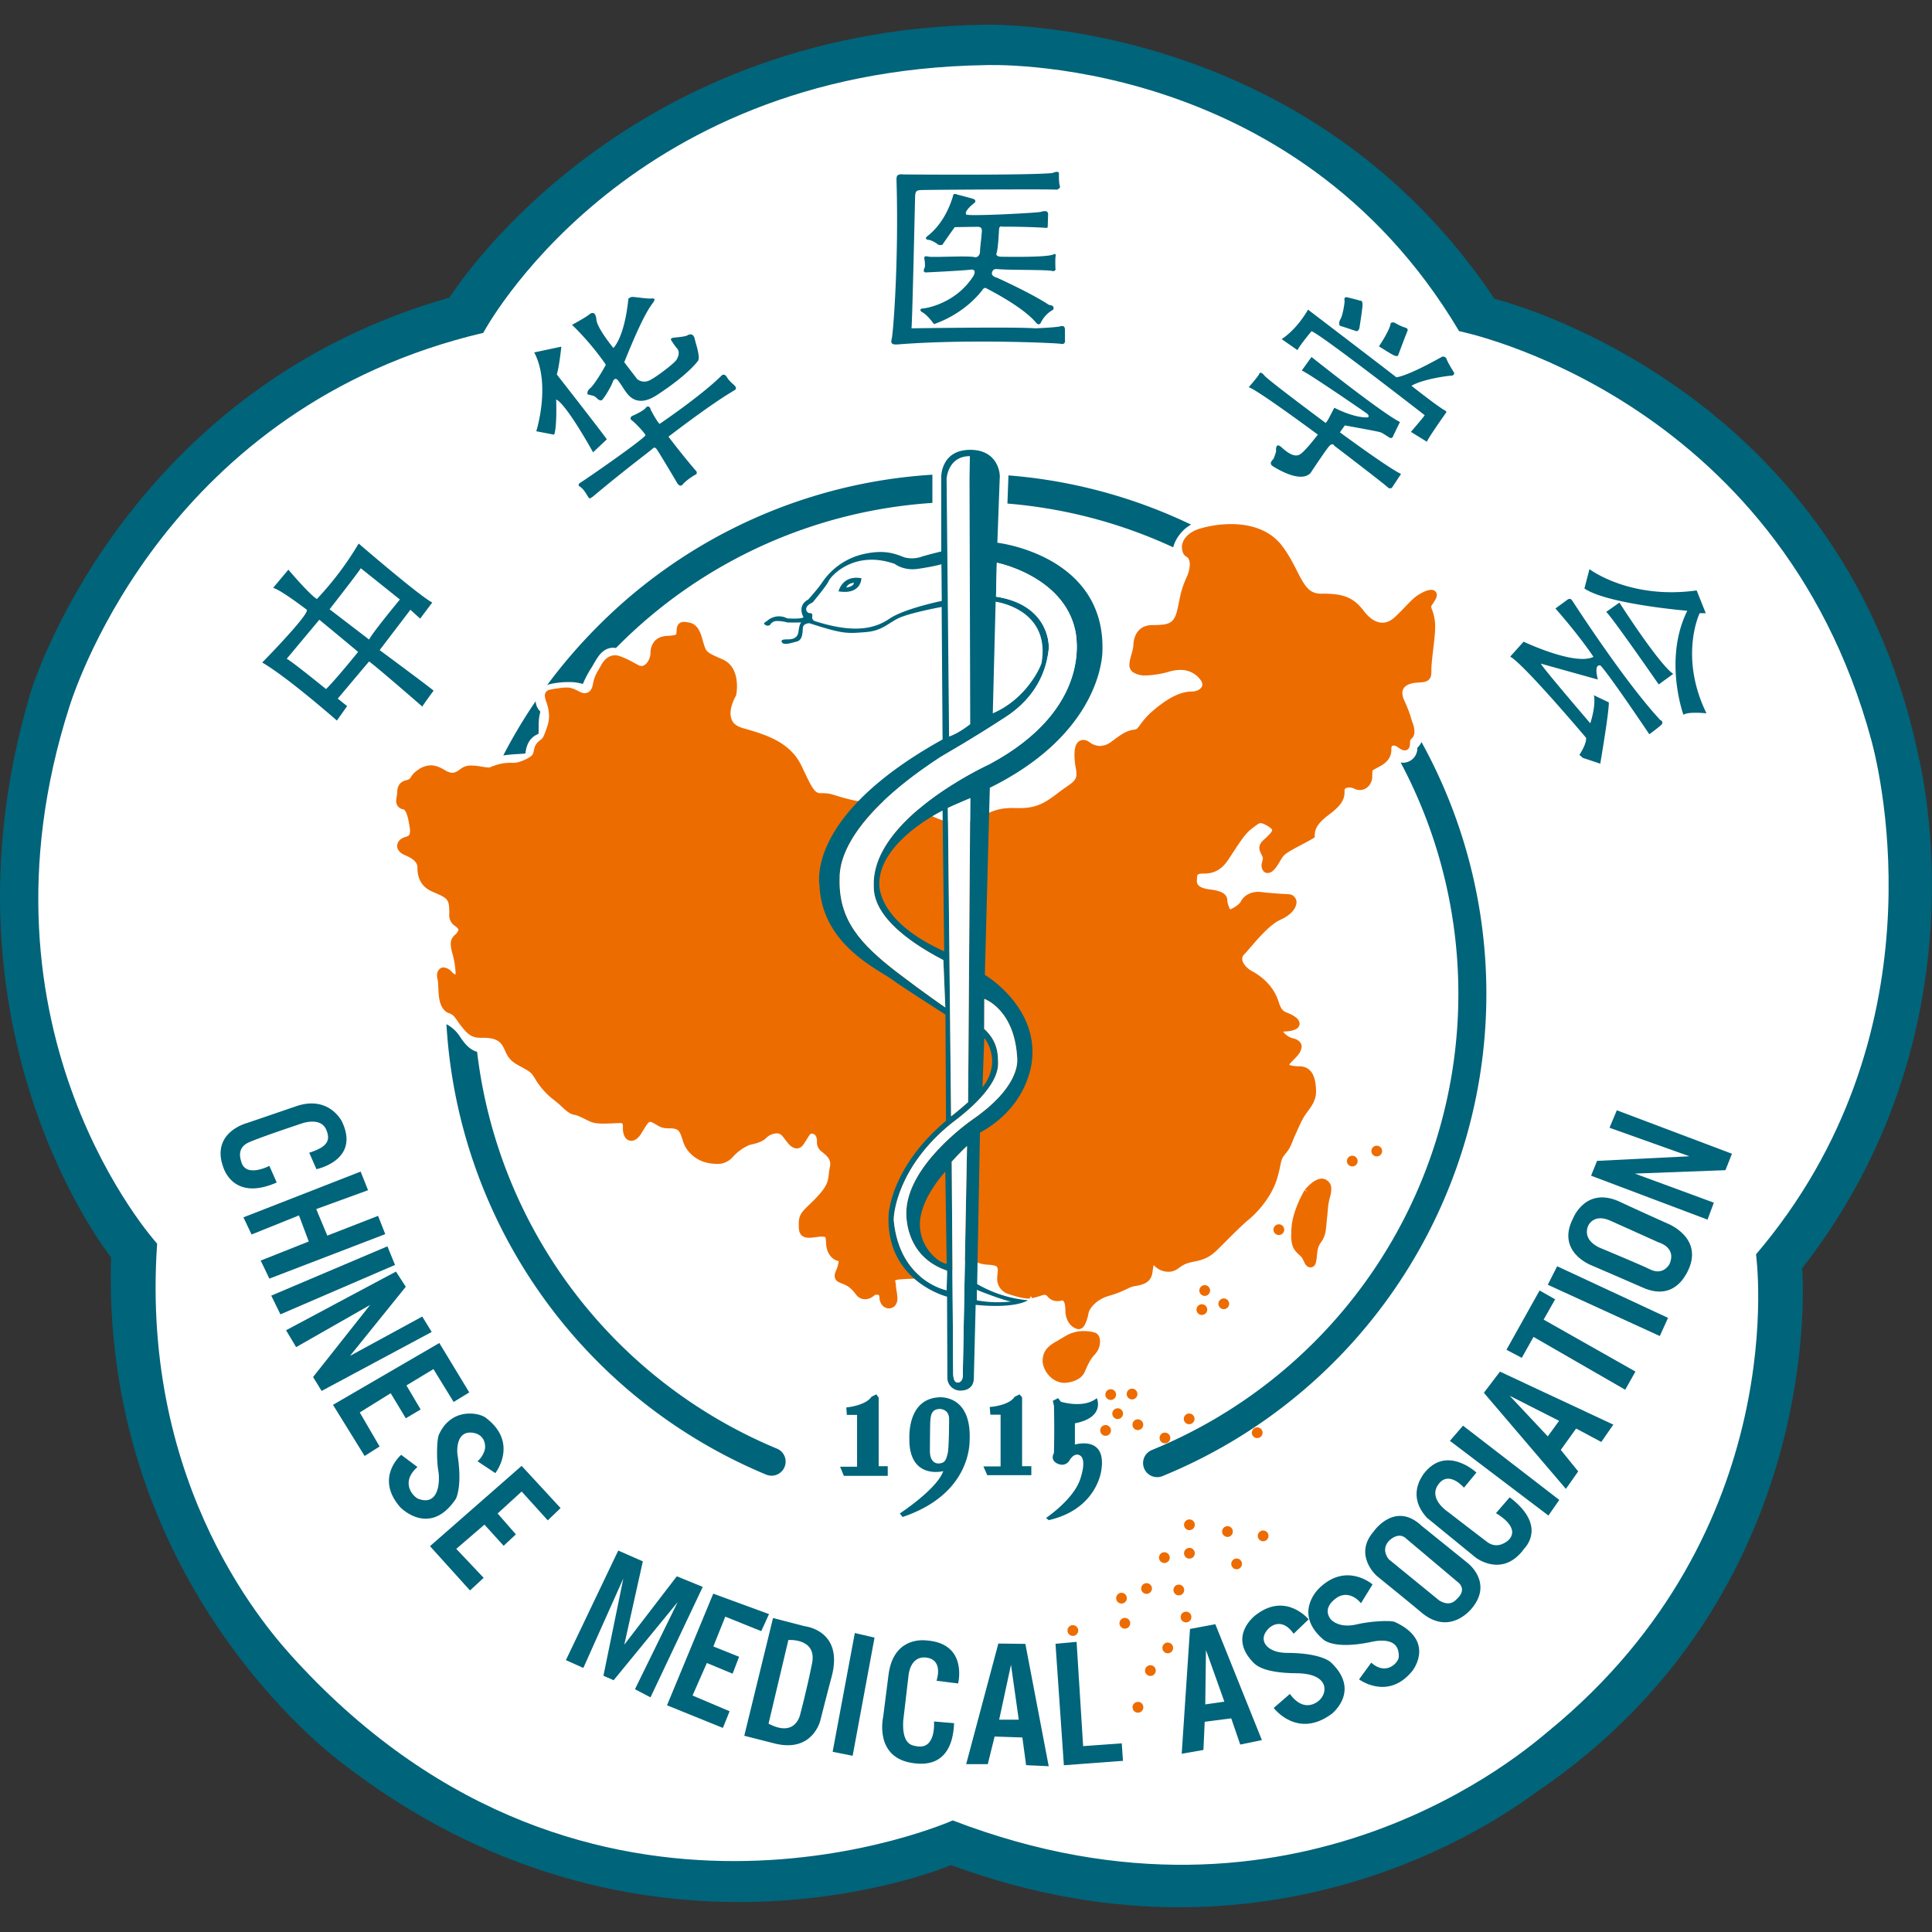 <svg id="图层_3" data-name="图层 3" xmlns="http://www.w3.org/2000/svg" viewBox="0 0 1133.86 1133.86"><rect x="0" y="0" width="1133.86" height="1133.86" fill="#333333" stroke="none"/><defs><style>.cls-1{fill:#fff;}.cls-1,.cls-2,.cls-4{fill-rule:evenodd;}.cls-2,.cls-3{fill:#00647a;}.cls-4,.cls-5{fill:#ed6c00;}</style></defs><path class="cls-1" d="M276.58,187S377.45,15,589.39,27.29c212.15,12.15,273,161.58,273,161.58s190.8,33.4,250.2,248.62c50.44,182.36-73,307.38-73,307.38S1074.41,908.61,890,1040.51c-184.18,132.1-331.86,38.12-331.86,38.12s-214.35,91.08-404.95-104.11C81.94,901.6,80.29,736.57,80.29,736.57S-58.83,566,59.34,347C59.34,347,130.48,215.05,276.58,187Z"/><path class="cls-2" d="M263.79,174.64S361.42,17.37,579,14.47c18.86,0,192.49,2.9,298.11,160.91,0,0,201.35,48.58,248.2,265.48,2.47,10.73,40.66,164.35-67.63,303.47,0,0,16.26,190.26-155.34,307-10,6.82-148.16,115.7-344.21,43.25,0,0-181.42,77.86-359.4-61.4C183.17,1021,59.67,920.35,65.17,737.92c0,0-105.71-131.9-47.86-329.38,6.31-21.92,64.93-182.36,246.48-233.9M578.16,38.22S758.8,30.06,856.32,194.34c0,0,187,37.11,242,240.25,5.6,20.71,41.49,173.32-67.74,301.57,0,0,22.64,161.72-121.84,279.86-12,9.85-147.25,130.14-349.59,52.35,0,0-212.31,94.93-385.6-93.85-15.05-16.39-91.32-100.25-81.33-244.63,0,0-112.84-123.87-51.48-315.2,4.69-14.57,58.66-176,242.88-219.34C283.63,195.35,365,41.59,578.16,38.22Z"/><path class="cls-3" d="M302.66,442.61l1.58-.09c1.23-.07,2.85-.16,4.1-.29.44-3.43,1.47-9,7.59-11.5l.12-.05c0-.31.06-.74.07-1.31,0-5.7,0-7.25.77-10.79.09-.41.16-.74.2-1a9.19,9.19,0,0,1-2.73-6.05,303.84,303.84,0,0,0-19,31.83C297.69,443,300.11,442.79,302.66,442.61Z"/><path class="cls-3" d="M834.27,435.44a10.6,10.6,0,0,1-2.46,3.42V439a8.44,8.44,0,0,1-8.24,8.64,8.85,8.85,0,0,1-1.55-.15A289.15,289.15,0,0,1,676,851a8.26,8.26,0,0,0,3.12,15.91,8.37,8.37,0,0,0,3.12-.61,305.77,305.77,0,0,0,152-430.83Z"/><path class="cls-3" d="M455.92,850.17A289,289,0,0,1,280,617.28c-4.88-1.29-8-5.82-10.13-9a20.89,20.89,0,0,0-7.86-7.19,305.51,305.51,0,0,0,187.55,264.3,8.26,8.26,0,1,0,6.35-15.25Z"/><path class="cls-2" d="M180.07,357.88S165.12,346.34,160.3,345l8.94-10.66S182,349.38,186,351.53A185.73,185.73,0,0,0,210.5,319s35.66,30.76,43.18,34.61l-7.09,9.44-5.73-5.19-18.05,23.68s30.57,22.6,31.64,23.81c0,0-5.39,7.29-6.61,9.32,0,0-28.27-24.63-31.27-26.45L198.22,410l5.5,4.39-6,8.5s-28.58-25.17-43.82-34.07c0,0,27.32-27.79,26.21-30.9m13.32-.34s17.11-21.92,18.32-24.09c0,0,21.19,16.94,22.94,18.35,0,0-15.92,19.24-18.08,23.49Zm-6,6.14s20.37,16.8,22.73,18.89c0,0-13.56,16.8-18.82,21.79,0,0-21-17.07-23.08-17.74C168.26,386.62,185.6,365.9,187.43,363.68Z"/><path class="cls-2" d="M313.52,206.82l15.92-3.37s-1.21,11.6-2.66,16.32c0,0,25.33,32.39,29.37,38.06l-8.09,7.62s-15.58-28.27-21.65-31c0,0,.57,16.53-1.22,20.65l-10.46-2s8.71-27.45-1.21-46.28m22.2-16.19s7.89-4.25,10-6c0,0,3.71-3.51,4.31,3,.41,5,9.95,16.6,9.95,16.6s6.45-5.74,8.81-28.88a3.47,3.47,0,0,1,2.8-1.08c1.79.14,7.83.95,9.64.95,1.59,0,4.09-.61,2.24,2.09s-5.57,6.54-17.11,35.28l7.56,9.85s3.33,3.18,8.16.34c5.1-2.9,13.46-9.65,14.44-11,1-1.07,2.93-4.79.94-7.15A44.14,44.14,0,0,1,394,199.8s-1.22-1.42,1.86-1.69,6.61-.67,7.65-1.34,3.3-1.22,4.12,1.75c.63,3.1,3.57,11,2,13.29-1.45,2-8.16,9.72-24.32,20.18-3.24,2.08-11.4,6.74-17.44-1.29-1.52-1.88-3.44-5.26-4.66-6.74-1.32-2-2.63-2.43-3.74.47-.88,2.7-5.16,9.64-6.31,10.46-1.08.47-2.53-.82-2.53-.82a6.72,6.72,0,0,0-2.29-1.74l-3.48-.88s-.78-1.69,1.48-3.58c2.5-2,8.2-11.74,8.94-13.29,0,0,.55-.2-.13-1.15A160.36,160.36,0,0,0,335.72,190.63ZM371,244.13s6.3-2.7,7.82-4.59c1.83-2.36,3,.21,3,.68,0,.27,3.92,7.55,5.3,8.56,0,0,23.88-16.12,36.13-28.13,0,0,1.68-2.15,3.37.74,1.52,2.57,4.25,4.46,4.35,4.79.34.2,1.69,1.69.4,2.64s-9.78,5.12-39.06,27.45c0,0,8.33,11.07,16.47,20.44,0,0,.5,1.29-.41,1.76-.67.21-5.77,3.44-7.66,5.8-1.68,2.1-3.33-.88-3.33-.88S390.4,271.52,385.68,264c-1.26-1.89-2-1.35-2.91-.47s-17.7,13.49-34.74,27.86c-1.89,1.29-2,1.56-3,0s-2.42-4.32-4.69-5.8c-.74-.47-1.58-1.35.85-2.7,2.19-1.28,33-22.53,37.58-27.26.61-.74-7.19-8.63-7.79-8.76C370.53,246.56,369.14,245.34,371,244.13Z"/><path class="cls-2" d="M922.85,352.68s30.66,47.57,51.64,70a1.48,1.48,0,0,1,.74,2.44c-1.14,1.34-7.28,5.8-7.28,5.8s-22.6-33.74-28.58-40.29c0,0-4.18-1.88-1.61,8.17,0,0-31.58-8.77-33.33-9.31-1.79-.74,28.88,35,28.88,35s3.44-10.12,2.12-16.46l8.74,4.18s.7,2.16-5,36l-10.29-3.45L926.93,443s4.32-6.34,3.91-10c0,0-36.67-43.45-44.53-47.63l7.86-8.78s30.13,14.31,41,8.91c0,0-6.81-10.65-22.3-28.4,0,0,5.37-3.91,6.89-5.06,1.51-.95,2.15-.75,3.07.67m10-18.69s23.55,18,62.91,12.49l5.34,13.36h-3.58s-12.28,25.36,4,58.76c0,0-10.79-1.15-13.52.87,0,0-11.84-32.58,2.26-61.05,0,0-47.06-3.92-60.36-13.09Zm17.58,19.64s22.94,35.89,31.57,41.83l-8.5,6.2s-27.93-40.34-30.86-42.57Z"/><path class="cls-2" d="M693.52,1029.31,698.39,956l14.87-2.77,27.32,68-12.71,2.63-5.27-15.38-15.58,2-.74,16.54-12.76,2.22m14.24-60.86,10.8,30.3-11.21,1.61Zm60.25-18s-13-15.85-30.29-3.1c-2,1.28-16.5,12.88-2.84,27.72,1.59,1.76,5.7,6.82,25.71,7,19.84,0,18.89,11.81,13.16,16.33-1.46,1.21-8.94,6.61-16.74-4.18l-9.48,8.23s14,18.68,34.41,3.17c.54-.61,16.37-13.5-.74-29.82-.77-.88-7-5.67-26.07-5.67-1.22,0-5.64-.13-9-2-4.12-2.15-6.92-6.95-1.59-12.34,1.21-1.28,7.86-6.68,14.67,3.1Zm37.51-20.51S790.1,916.37,774,932.29c-1.39,1.42-14.81,15.32,3,30.23,2.06,1.48,9.1,4.85,26.61,1.34,2-.4,17.91-4.78,17.3,8.57,0,3-7.11,11.41-16.15,3.38l-7.16,9.78s16.67,12.48,30.87-4.45c2-2.23,13-18.49-9.51-29.08-2.87-1.49-15.79-.4-22.5,1.21-7.49,1.89-13-.13-15.55-3-2.3-3-3.07-7.42,2.73-11.94,5.33-4.24,11.06-2.22,15.11,2.57Zm.94-31.44s12.42-17.67,28-2.83l27,21.79s14.88,11.4,2.39,26.45c-1.28,1.62-13.36,15.85-29.35,2.76-2.12-1.95-26.51-21.73-26.51-21.73S793.85,912.53,806.46,898.49Zm8.34,6.21s5.9-6.55,10.83-1.35l29.85,25.16s5.74,3.78,0,9.52c-1.05.94-4.09,5.39-10.8,1.34l-29.58-24.15S810.35,910,814.8,904.7Zm51.68-40.42s-17.71-16.66-30.94.75c-1.61,2.42-9.58,13.22,1.9,25.77L866,914.07s15.82,12.49,28.64-5.32c.71-.88,13.26-13.43-8.63-30l-8.07,9.31s14.75,8,7.56,15.65c-1.86,1.69-7.09,5.47-12.75,1.22s-22.94-17.61-22.94-17.61-11.44-7.35-6-15.66c5-7.82,12.38-1.88,15.38,1.42Zm-7.86-27.52,56.5,43.58-6.37,9.17-57.82-43.84Zm88.21-.61-66.52-31.1-9.45,12.41L919,873.8l7.22-10.26L916,850.93l9-12.55,14.77,7.89ZM915,833.86l-29-14.71L908.37,843Zm-2.32-71.31-9.11-5.2-19.46,34.82,9,4.71L900,784.61l53.81,31,6-10.66-53.87-30.49ZM908.37,754l65.75,30.1,4.82-10.66-65.07-30.3ZM923.22,715s7.62-19.7,28.53-9.17c2.81,1.41,26.66,12.14,26.66,12.14s22.63,8.5,11.57,29.14c-.71.88-7.59,16.87-26.12,8.44-2-.95-30-13-30-13S913.06,734.68,923.22,715Zm8.91,4.25s3.13-7.29,13-2.83,28.2,12.68,28.2,12.68,10.93,2.9,6.44,12.82c0,0-3.6,7-11.53,3-3.54-1.89-29-12.49-29-12.49S928.24,728.34,932.13,719.23Zm73.7-13.42-46.38-17.07,53.19-2,3.82-9.64-67.57-25.51-4.29,10.25,46.89,16.74-54.2,2.7-3.51,8.7,68.34,25.77Z"/><path class="cls-2" d="M530.36,102.38s71.41.61,87.26-.81c0,0,3.78-1.75,3.85.2,0,1.56-.07,6.15.61,7.56.34,1-1.42,2-2,2-.64-.41-71.21,0-79.51.2-2.39.21-3.3.21-3.51,3.71-.1,3.85-1.65,74.42-2.12,77.45,0,0,61.59-.94,72.59,0,0,0,11.91-.47,14.61-1.15,2.77-.87,2.86,1.15,2.86,2.17v5.66s.68,3-2.29,2.43S567.9,199,528.67,202c-3.88.34-6.34.54-5.36-3,.94-3.3,4.18-46.62,2.87-91.88,0-2.9-.72-5.34,4.18-4.73m31.24,11.74s7.38,1.89,9.21,2.49c2,.41,1.81,1.9,1.11,2.44-.54.33-6.21,4.78-4.89,6.81.87,1.21,41.52-.88,44-1.55,1.32-.48,4.16-1,4.09,1.42l-.24,7.42a.72.72,0,0,1-1,.54c-.57,0-9.54-.67-25-.67-1.11,0-2.29-.68-2.52,1.34-.2,2.23-.54,11.4-1.52,14.3-.13.54-.47,1.69,2.39,2,2.91,0,27.4.54,31.2-1.42,1.69-.94,1,1.63,1,1.63a65.9,65.9,0,0,0,0,6.74c.27.34-.14,1.68-1.59,1.48-2.79-.94-23.81-.47-32.21-1.14-.61,0-2.83-.61-3.44,2-.61,2.23,2.87,3,2.87,3s20,9,30.59,16a6.83,6.83,0,0,1,1.92.47c.58.27,1.39,1.82.11,2.56a17.2,17.2,0,0,0-6.72,7.16c-.23.47-1.14,2.35-3,.13s-8.39-9.38-29.65-20.37c0,0-1.38.33-1.65,1.14-.4.47-9.55,13.56-28.54,20.18,0,0-3.84-5.61-7.18-7.16-.51-.26-1.55-1.82.37-2,1.72,0,19.63-2.76,30-19.15.74-1.29,1.68-4.18-1.89-3.65s-25.61,1.62-26.38,1.62c-.74-.2-1.45-.88-.24-3.1a18.76,18.76,0,0,0-.23-4.46c-.27-.94-.51-2.42,2.19-1.75s23-.67,27.29.34c1.55.34,3.07-1.15,3.1-3.17,0-2.23.81-8,.95-10.39.1-1.69.84-4.25-2.3-4.25s-13.49.2-13.49.2-6.88,9.65-7.15,10.26a3,3,0,0,1-2.87-.21c-1.08-1-4.12-2.56-5.12-2.56s-2.87-.67-.88-2.23,10.09-7.83,14.8-22.8C559.47,114.46,559.37,113.24,561.6,114.12Z"/><path class="cls-2" d="M790.44,174.44s7.08,1.68,7.56,2c.67,0,2.19-.34,1.45,4.65-.27,2.77-1.52,10.73-1.52,10.73s-.23,2.7-2,2.5c-2-.67-8.4-2.84-9.18-3s-1.35-1.82,0-4.11,2.43-9.52,2.37-10.46c-.21-1.35-.21-2.56,1.34-2.29m18.82,28.81s6.52-9.58,6.89-13.63a2.37,2.37,0,0,1,2.73,0,31.51,31.51,0,0,0,5.53,2.56s2.37.34,1.55,2.16c-.94,2.09-5.53,14.43-5.53,14.43a2.8,2.8,0,0,1-2.46-.33C816.48,207.9,809.26,203.25,809.26,203.25ZM752.16,199s8.15-4.65,15.51-17.27c0,0,47.77,36.44,51.78,39.67,0,0,5.16.14,26.82-12a2.17,2.17,0,0,1,2.67,1.15c.57,2.09,4.52,8.3,4.52,8.3a1.58,1.58,0,0,1-1.59,1.62c-1.48,0-16.33,1.82-23.51,5.93,0,0,16.12,12.76,19.83,14.58,0,0,1.22.67.24,1.55-.81,1.15-10.49,14.85-11,16.73l-9.39-5.8s7-8.1,8.1-9.78c0,0-60.21-46.89-66.42-49.32,0,0-7,8.36-8.23,11.13Zm17.57,10.53s41.63,33.19,51.88,38.12l-3.84,7.89s-.47,2.3-2.33,1.28c-2.09-1.28-4.39-3-5.7-3.23-1.36-.48-20.48-3.92-20.48-3.92l-2.9,4.05S815.2,275,822.25,278.13l-5.43,8.24s-1.38.53-2.12-.14c-.57-.94-31.61-24.63-31.61-24.63s-.94-2.36-3.38.68-10,14.43-10,14.43-3.58,8.58-22.57-3c-3-1.95,0-3.78.41-4.72s1.38-4,1.38-4-.74-6.08,3.21-2.43c3.91,3.5,8.15,6.41,11.46,3.64,3.24-2.49,9.82-11.13,9.82-11.13s-35.72-26.51-40.58-27.8c0,0,5.57-6.41,6-7.49s1.15-1.82,3.14.54c1.82,2.5,36.06,27.93,36.06,27.93a20.48,20.48,0,0,0,1.41-2l3.65-6.95s11.26,6,19.56,5.66c0,0,1.59-.47-.47-2.29-2.4-1.75-34.65-23.88-38.22-25.23C764,217.48,768.78,210.74,769.73,209.52Z"/><path class="cls-2" d="M181.48,676.52l4.23,9.65s26.14-5.26,14.8-28.27c-.88-1.61-8.43-14.5-26-8.9l-29.61,10.12s-21.15,5.39-13.93,25.71c.47,1.34,6.24,20.23,31.43,9.17l-4.31-9.78s-13.73,7.28-16.46-2.3c-.37-1.48-3.14-8.43,4.86-11.67,7.58-3.3,30.89-11,30.89-11s10.56-3.77,13.94,3.44c3,6.68.74,10.46-9.86,13.83m-38.59,37.92,68.79-26.85L216,698.52l-30.42,11.07,6.51,15.58,29.79-11.6,4.21,10.72-68,26.11L153,739.81l28.2-11.2-5.73-15.31-27.83,11.2Zm16.33,45.95,68.18-28.94,4.45,10.92-67.26,29Zm8.68,20.31,64.52-34.42,5.74,8.91-32.72,40.55,42.4-23.08,5.54,9.05-64.61,34.61-5-8.17,33.47-42.3L173.8,790.61Zm27.55,43.78,62.41-36.29,17.57,29-9.17,5.6L254.38,803.5l-15.85,9.58,8.33,14.1-8.7,5.19-8.87-14.71-18.15,11.27,11.64,20L214,854.5Zm95.27,40.07s14-17.81-5.67-32.52c-4.08-3.1-20.28-6.07-27.49,10.06-1.22,3-1.42,15-.24,21.45,1,6.55,0,20.11-11.3,16.26-2.57-.47-11.91-9.24-1-18.82l-9.55-7.16s-15.55,13.17-.88,30.37c1.55,1.88,18.19,17.41,32.86-4.39.74-1.28,3.78-8.7,1.11-25.84-.47-2.49-.94-15.45,10.06-12.88,5.39,1.35,6.61,6.2,5.93,9.71a14.37,14.37,0,0,1-4.25,6.81Zm15.44-4.25L329,885.06l-7.52,7.22-15.32-16.93-14.1,12.89,10.7,12.27-7.19,6.68-11.26-12.41L267.78,909l16.06,17-8,7.42-23.48-26Z"/><path class="cls-2" d="M332.11,974.32,362.84,910l14.43,6.34-10.89,48.91,30.83-40.14,15.22,6.21-30.67,64.83-9.11-4.78,25.07-51.15-37.58,45.88-6-2.63,11.7-57.14-23.48,52.55-10.25-4.59m86.49-39,32.72,12-4.55,10-21.12-8.5-7,17.48,15.11,6.06-3.81,9.92-15.11-6.27-8.4,19.09,21.75,9.24-3.94,9.78-32.79-13.28Zm35.08,14.3,18.46,4.79s23.1,2.23,16,29.42c-1.21,4.18-6.71,25.9-6.71,25.9s-4.25,18.69-26.08,13.7c-5.9-1.49-18.55-4.72-18.55-4.72Zm9,12.89s17.17-1.29,13.83,14.1c-3.11,15.51-6.75,29-6.75,29s-2.29,14.64-18.72,6Zm39-4.09,11.57,2.69-12.85,69.36-11.74-2.36ZM562.3,988s5.91-23.27-18.18-25.23c-3.71-.47-19.84-1.21-22.64,20l-3.17,24.89s-5.66,24.43,18.35,27.19c2.67.13,22.17,4,23.28-23.54l-11.8-1s1.48,16.74-10.26,14.51c-2.8-.41-8.6-1.15-7.79-15l3.13-26.71s.91-11.81,10.8-10.25,5.6,13.55,5.6,13.55Zm4.73,47.34,18.88-70.77,15.86.2,13.7,71.79-13.26-.61-2.2-16.26-16.29-.54-4,16.19ZM593.34,977l4.55,32.25h-11.5Zm26.11-12.28,12.38-1.14,3.84,61.19,22.67-1.62.71,10.26L624.37,1036Z"/><path class="cls-3" d="M580.86,825.74s11.23-.67,14.64-6l2.86-1.41,1.49,1.75v40.42h5.43v5.26H579.41l-2.26-5.13h10.08V830.26h-6l-.37-4.52"/><path class="cls-2" d="M496.72,826s11.17-.94,14.78-6.28l2.77-1.41,1.41,1.89v40.28H521v5.66H495.24l-2.19-5.33H503l0-30.43h-6l-.31-4.38M621,820.55l1.58,2.08s13.33,4.26,21.12-2.08c0,0,5.2,11.26-12.85,14.77V847.8s18.69-5.66,15.51,15c-.63,4.52-5.23,23.47-30.86,29.35l-1.59-1.29s15-10.05,19.6-21.52c.85-2.15,5.2-14.71-1.07-15.65-2.23-.13-3.65,1.69-4.69,3.24a5,5,0,0,1-5.61,2.56c-3.4-.81-5.49-3.23-3.6-6.74,0,0,.4-13.83,0-27.8l-.65-2.84Zm-69.32,6.34s5.33,0,5.33,5.93c0,0,0,16-.75,19.77-.94,3.85-1.41,6.07-5.19,6.27-1.18.14-5.16-.2-5.33-7,0-.68.07-14,.2-17.27C546.24,831.54,546.11,826.89,551.68,826.89Zm-.61-6.82s19.13-2,18,25.1c-.07,2.63.2,31.84-39.37,45.13l-1.62-2.08s21.66-14.1,25.51-24.83c0,0-20.28,5.32-19.91-19.37C533.66,841.39,533.29,821,551.07,820.07Z"/><path class="cls-4" d="M769.8,490.36c0-4.87,2.45-8.76,9.24-13.86s8.49-8,8.25-12.17,4.85-5.1,8.73-3.15,7.53-1.47,7.53-5.36-.49-4.86,4.13-7.06,7.27-4.86,7-9,3.4-5.36,6.79-2.92,4.13,1.94,4.13-.49.48-3.4,1.7-4.37,1.22-3.65,0-6.82-1-4.55-4.94-13.31,2.19-12.71,8.77-13.15,7-.43,7-5.7,2.19-19.28,2.19-24.1a25.13,25.13,0,0,0-1.75-10.52c-1.32-3.5,0-3.5,2.19-7.44s-2.19-3.07-6.57-.44-7,6.57-14,13.14-14.9,4.39-21-3.5-10.52-9.64-23.67-9.64S761.92,336,751,321.58s-32.43-13.14-45.14-9.64-10.52,12.27-8.32,13.15,4.81,5.7.87,14.46-3.51,11.4-5.7,20.16-8.32,9.2-15.77,9.2-9.21,4.38-9.65,10.08-4.37,11.84-.87,14,10.08,1.76,19.72-.87,16.21.44,20.16,5.7-.44,10.07-7,10.07-14.46,4.82-21.91,11.4-7,10.51-11.4,10.95-7.45,3.07-12.27,6.58-9.64,4.38-15.34.44-6.57,4.38-4.82,13.58-3.5,10.08-11.39,16.22-14,9.64-25.42,9.2-14,2.19-23.23,6.14-16.21,3.94-30.23-3.07-21-7.45-29.37-7-11.39,0-19.28-2.2-7-2.63-12.71-2.63-7.45-5.25-13.14-17.09-16.66-16.65-32.87-21-5.7-21.91-5.7-21.91,3-14.67-7.05-18.76-10.66-5.35-12.54-12.27-3.46-8.48-6.6-9.12-4.7-.62-4.7,2.52-.63,5.35-6.9,5.35-8.48,3.77-8.48,8.17-4.08,11.95-10,8.81-6.27-3.46-10.35-5-6.9.62-9.1,4.71-3.46,5-4.4,10.39-5.33,8.18-10.35,5.66-5.33-2.84-11.92-1.89-6.59.63-5,5.66,2.51,9.12.31,15.73-2.83,7.23-5.34,9.11-1.88,4.09-3.14,6.92-8.47,6.29-13.49,6.29-6.59.32-10.35,1.58-2.19,1.57-8.16.63-8.47-.95-11,.94-5.65,4.41-11.3.95-9.1-3.46-13.8-.32-2.83,5-7.22,6.29-3.76,2.84-4.08,6-1.89,6.29,1.88,7.23,4.4,6.61,5.34,11.64,0,7.55-3.77,8.49-5.33,4.72,0,6.92,8.48,5,8.48,9.12.93,9.12,6.9,11.95,11,3.78,11.6,10.39-.93,7.54,2.83,10.37,3.14,4.41,1.25,6.92-4.39,1.89-2.19,10.38,2.52,14.15.94,14.47-2.2.62-5-2.2-5.66-2.21-4.71,2.51,0,17,5,18.56,5.33,4.71,9.41,9.43,5,5,10.35,5,10.36.94,13.18,5.66,2.2,7.23,8.47,10.69,7.85,4.09,10.36,8.18a40.75,40.75,0,0,0,10.67,12.26c5.64,4.41,8.47,8.17,11.29,8.49s7.54,3.16,9.1,3.78,2.51,1.58,11,1.26,10-1.26,10,4.71,3.44,7.24,6.58,2.83,4.71-10.38,9.73-7.86,3.77,3.15,9.73,3.15,7.53,3.14,9.1,8.81S409.64,679,415,680.28s10.35,1.26,13.49-2.52a30,30,0,0,1,10.36-7.55c1.88-.63,7.53-1.57,9.41-3.78s8.78-5.66,12.55-.94,6.28,8.82,9.1,5,3.46-7.23,6.59-7.23,5,2.82,5,6.28.63,3.46,2.82,5.35,6,4.71,4.71,10.38.31,9.44-7.21,17.62-11,9.43-11,14.46-.31,7.54,5.65,6.92,10.35-2.21,10.35,4.4,3.46,9.12,6,9.44,1.24,4.71-.32,8.49,0,3.78,3.77,5.34,5.64,3.78,7.84,6.61,5.34,2.2,7.53.31,6.59-1.57,6.59,2.52,3.78,5.66,5.65,3.46,0-6.92,0-10.06-2.82-5.34,4.39-6,7.53,0,10.67-1.25a23.82,23.82,0,0,1,10-1.9c4.4,0,9.42-1.25,12.87-4.72s7.53-5.65,10.35-3.45,4.4,2.52,9.41,2.83,6.6,2.52,6,6.92-.32,8.48,5.33,10.38,8.79,2.51,11.77,2.47c-.16,0,2.9-.57,5.73-1.6s4.36-.77,6.15,1.29,4.1,2.06,6.15,1.54,4.61.77,4.61,7.45,3.85,9,5.64,9.25,3.33-4.63,3.84-7.71,4.62-9.25,13.59-11.82,10.75-4.88,14.86-5.65,8.2-1.28,9-5.9,1-9.77,4.36-5.91,8.45,4.1,11.27,2.05,4.36-3.33,9-4.37,8.46-1.28,13.58-6.16,13.34-13.61,19.23-18.5,13.06-13.61,15.88-22.85,1.55-10.8,5.13-15.17,3.08-5.13,5.64-10.78,4.09-9.5,6.92-13.36,5.38-6.94,5.13-12.07-1-12.07-7.7-12.07-10.5-1.54-6.41-5.65,9.24-9,2.32-10.79-10.25-8-5.9-8,11-1,6.66-4.62-8.21-1.54-10.76-10-9-13.87-14.61-17-9.23-9-5.13-13.1,13.33-17,22-20.81,10.25-10.78,5.13-11-11.78-.77-15.89-1.29-8.21,1-10,4.37-7.94,6.68-9.22,5.65-2.56-5.14-2.56-7.19-2-3.6-8.72-4.37-9.22-3.59-9.22-6.93.26-6.42,5.13-6.42,9-.27,13.83-7.45,9-14.39,13.84-18,5.9-5.4,10.77-2.83,6.91,4.62,2.56,9-6.15,4.89-4.62,8.22,2.06,3.08,1,6.93,1.53,5.92,4.87,1,3.07-6.69,9-10,9.74-5.13,13.09-7.18Z"/><path class="cls-5" d="M632.64,780c-2.88-.38-7.4-3.71-7.39-11.23h0c-.16-5.54-1.53-5.54-1.78-5.54h0a1,1,0,0,0-.34.06h0a11.38,11.38,0,0,1-2.58.32h0a7.18,7.18,0,0,1-5.55-2.51h0c-1-1.08-1.29-1.15-1.94-1.19h0a6.71,6.71,0,0,0-2,.47h0a48.92,48.92,0,0,1-5.37,1.49h0l0-.07L605,760.7l-.63,1.17v.25c-3.24,0-6.59-.71-12.13-2.56h0a9.27,9.27,0,0,1-7-9.45h0a21.28,21.28,0,0,1,.26-3.07h0a13.57,13.57,0,0,0,.11-1.47h0c-.27-2.37-.27-2.64-4.19-3.22h0c-4.93-.23-7.49-.8-10.54-3.26h0a2.11,2.11,0,0,0-1.35-.45h0c-1.4-.08-4,1.4-6.32,3.76h0c-4,4-9.54,5.29-14.29,5.31h0a21.55,21.55,0,0,0-9.29,1.75h0c-3.64,1.43-4.34.77-11.25,1.4h0a9.9,9.9,0,0,0-3.08.57h0a18.26,18.26,0,0,1,.54,3.38h0c0,1.59.8,4.44.83,7.17h0a6.34,6.34,0,0,1-1.33,4.23h0a4.88,4.88,0,0,1-3.63,1.68h0c-3,0-5.56-2.78-5.57-6.48h0c-.13-1.52-.44-1.43-1.49-1.61h0a2.72,2.72,0,0,0-1.78.66h0a8.31,8.31,0,0,1-5.19,2.06h0a6.56,6.56,0,0,1-5.24-2.7h0c-2.19-2.81-3.68-4.55-7-6h0c-1.32-.57-2.4-.92-3.45-1.49h0a4,4,0,0,1-2.15-3.45h0a7.94,7.94,0,0,1,.75-3h0a18.93,18.93,0,0,0,1.6-5.61h0c0-.06,0-.11,0-.16h0c-3.52-.59-7.47-4.31-7.38-11.4h0c-.44-3.51-.18-2.58-2.3-3h0c-1.37,0-3.44.36-5.86.62h0a17.29,17.29,0,0,1-1.8.09h0c-2.16.06-4.29-.72-5.23-2.51h0c-.87-1.67-.79-3.31-.83-5.17h0v-1.33h0c.2-6.48,4.38-7.94,11.53-15.85h0c7.13-7.9,5.31-10.26,6.73-16.65h0a8.13,8.13,0,0,0,.2-1.78h0c0-3.14-2.22-4.94-4.24-6.66h0c-1.92-1.34-3.84-3.22-3.54-6.87h0c-.09-2.85-1.3-4.26-3-4.26h0c-1.08-.44-1.92,1.94-5,6.43h0a5,5,0,0,1-3.9,2.26h0c-4.07-.46-5.54-4-8.4-7.26h0a4,4,0,0,0-3.41-1.61h0a9.37,9.37,0,0,0-6,2.6h0c-2.94,3.15-8.72,3.72-10.32,4.38h0a28.5,28.5,0,0,0-9.45,6.94h0a11.74,11.74,0,0,1-9.38,4h0a27.28,27.28,0,0,1-6.12-.8h0c-6-1.47-11.85-6.22-13.72-12.75h0c-1.86-5.71-2.17-7.11-7.15-7.33h0c-6.08.13-6.31-1.15-10.67-3.37h0a2.81,2.81,0,0,0-1.29-.38h0c-1.12-.53-3.14,3.35-5.85,7.63h0c-1.48,2-3.14,3.39-5.34,3.45h0c-3.57-.19-4.91-3.66-4.91-7.46h0a6,6,0,0,0-.33-2.77h0s-.07,0-.33-.1h0a6.59,6.59,0,0,0-1.4-.09h0c-1.3,0-3.28.16-5.92.26h0c-1.18,0-2.22.06-3.17.06h0c-5.66.07-7.55-1-8.61-1.46h0c-1.86-.79-6.56-3.48-8.58-3.65h0c-4.39-.8-6.72-4.7-12.31-8.91h0a42.72,42.72,0,0,1-11.15-12.79h0c-2.34-3.72-3.15-3.85-9.61-7.46h0c-6.84-3.68-6.78-7.4-9.22-11.43h0c-2.26-3.79-6.24-4.64-11.45-4.67h0c-5.29.23-8.06-.93-11.88-5.74h0c-4.45-5.28-4.45-7.62-8.49-8.81h0c-7.49-3.39-5.1-16-6.4-20.07h0a10.67,10.67,0,0,1-.24-2.12h0c0-2.16,1.45-4.55,3.81-4.55h0a6.86,6.86,0,0,1,4.55,2.29h0c1.89,1.9,2.26,1.82,2.27,1.8h0a.75.75,0,0,0,.2,0h0a6.89,6.89,0,0,0,.07-1.14h0a49.41,49.41,0,0,0-1.84-11h0a23.92,23.92,0,0,1-1-5.74h0c0-4.15,2.91-5.39,3.47-6.35h0a4.63,4.63,0,0,0,1.09-2h0s-.07-.73-1.93-2.13h0a7.41,7.41,0,0,1-3.48-7.06h0c0-.33,0-.59,0-.86h0c0-1.05,0-2.27-.16-3.88h0c-.47-5.19-4-5.67-10.47-8.74h0c-6.88-3.2-8.13-9.48-8.05-13.78h0c0-2.85-2.09-5.09-7.22-7.26h0c-2.79-1.12-4.68-3-4.7-5.45h0c.1-2.88,2.41-4.65,5-5.29h0c2.22-.79,2.36-1,2.56-3.38h0a14.8,14.8,0,0,0-.29-2.77h0c-.8-5.31-2.08-10.09-3.85-10.06h0a4.87,4.87,0,0,1-4-4.91h0a44.82,44.82,0,0,1,.62-4.49h0c-.1-2.35.32-6.68,5.53-7.71h0c1.89-.65,1.68-.71,2.36-1.6h0a13.17,13.17,0,0,1,4.29-4.42h0a13.23,13.23,0,0,1,7.52-2.67h0c2.76,0,5.42,1.08,8.47,2.93h0a8.2,8.2,0,0,0,4.16,1.42h0c1.8,0,3.22-1,4.85-2.24h0a9.68,9.68,0,0,1,6.33-2h0a40.36,40.36,0,0,1,6.19.65h0a34.25,34.25,0,0,0,4,.52h0c.52.05.61-.18,3.19-1.07h0a27.54,27.54,0,0,1,11-1.68h0c4.13.25,11.44-3.71,11.63-5.08h0c1.05-2,.37-5,3.77-7.73h0c2.33-1.87,2.29-1.42,4.63-8.12h0a20.75,20.75,0,0,0,1.2-6.64h0a26.28,26.28,0,0,0-1.5-7.86h0a14.19,14.19,0,0,1-1-4.06h0a3.51,3.51,0,0,1,2.69-3.37h0a41,41,0,0,1,4.91-.84h0a37.53,37.53,0,0,1,5.19-.51h0c2.92,0,4.72,1,7.93,2.6h0a6.09,6.09,0,0,0,2.73.71h0c2.24,0,4.07-1.59,4.73-4.92h0c1-5.65,2.57-7.21,4.6-11h0c1.8-3.41,4.44-6.27,8.36-6.3h0a8.84,8.84,0,0,1,3.25.65h0c4.16,1.59,4.7,2,10.55,5.12h0a4,4,0,0,0,1.86.51h0c1.24,0,2.52-.87,3.6-2.48h0a10,10,0,0,0,1.63-5h0a10.37,10.37,0,0,1,2.41-7.09h0c1.77-2,4.57-3.13,8.09-3.11h0c5.86-.57,4.35-.5,4.88-3.32h0a5.32,5.32,0,0,1,1.05-3.55h0a4.13,4.13,0,0,1,3.23-1.33h0a17.16,17.16,0,0,1,2.84.37h0c4,.66,6.46,3.66,8.15,10.57h0c2.14,6.84,1.29,6.52,11.36,10.94h0c7.52,3.13,8.74,10.93,8.73,15.8h0a27.73,27.73,0,0,1-.46,5.22h0l-.08.35-.17.3s-3.11,5.31-3.07,10.19h0c.15,3.75,1.26,6.86,7.57,8.71h0c16.26,4.4,28.05,9.45,34.15,22.12h0c5.8,12.24,7.52,16.25,11.33,15.95h0c5.88,0,5.7.59,13.25,2.7h0c6.09,1.68,9,2.25,13.8,2.27h0c1.4,0,3-.06,4.82-.15h0c1.39-.09,2.76-.13,4.13-.13h0c7.08,0,14.38,1.4,26.26,7.36h0c7.86,3.93,13.28,5.51,18,5.5h0a26.11,26.11,0,0,0,10.55-2.48h0c8.22-3.54,11.77-6.38,21.66-6.36h0c.78,0,1.6,0,2.43.05h0c.61,0,1.22,0,1.8,0h0c9.75,0,14.91-3.08,22.33-8.8h0c7.36-5.67,11.09-6.64,10.93-11.43h0a14.61,14.61,0,0,0-.29-2.8h0a42.75,42.75,0,0,1-.87-8.07h0c.06-4,.6-8.47,5.11-8.94h0a6.63,6.63,0,0,1,3.72,1.37h0a10.74,10.74,0,0,0,6.18,2.22h0a11.65,11.65,0,0,0,6.81-2.64h0c4.74-3.39,8.08-6.39,13.27-6.94h0c1.46-.22,1.67-.5,3.11-2.36h0a44.51,44.51,0,0,1,7.14-8.11h0c7.63-6.68,15.7-11.82,23.24-11.9h0c4.23,0,6.48-2.22,6.48-4.08h0a4.55,4.55,0,0,0-1.08-2.75h0a14.19,14.19,0,0,0-11.88-5.86h0a23.11,23.11,0,0,0-6.12.9h0a56.52,56.52,0,0,1-14,2.35h0a13.57,13.57,0,0,1-7.33-1.72h0a5.17,5.17,0,0,1-2.4-4.67h0c.09-3.72,2.11-7.74,2.32-11.22h0c.13-5.87,3.15-12.21,11.67-11.94h0c7.65-.22,11.76-.15,13.8-7.68h0c2.14-8.48,1.77-11.49,5.81-20.48h0a18.66,18.66,0,0,0,1.84-7.39h0c0-3.08-1.35-4.35-1.62-4.38h0c-2.15-1.07-2.85-3.15-3-5.63h0c-.06-4.1,3.12-9.12,11.49-11.34h0a65.5,65.5,0,0,1,17.35-2.39h0c10.73,0,22.5,3,29.94,12.76h0c5.66,7.47,8.58,14.89,11.59,20.09h0c3.14,5.27,5.65,7.95,11.35,8h0c13.15-.17,19,2.13,25.26,10.42h0c3.42,4.41,7.21,6.62,10.69,6.6h0c2.36,0,4.8-.94,7.35-3.33h0c6.9-6.43,9.48-10.42,14.36-13.4h0c2.48-1.46,4.78-2.49,6.92-2.55h0a3.53,3.53,0,0,1,2.12.63h0a2.94,2.94,0,0,1,1.18,2.39h0a5.74,5.74,0,0,1-.83,2.7h0c-1.87,3.11-2.64,3.92-2.47,4.19h0a5.13,5.13,0,0,0,.41,1.54h0a27.36,27.36,0,0,1,1.89,11.24h0c0,5.16-2.22,19.16-2.2,24.1h0c0,2.54.11,4.59-1.83,6.27h0c-1.94,1.31-3.79,1.17-7.07,1.44h0c-4.78.42-8.19,2.38-8.13,6.06h0a10.6,10.6,0,0,0,1.08,4.24h0c4,8.84,3.88,10.62,5,13.44h0a14.31,14.31,0,0,1,1,4.93h0a5.17,5.17,0,0,1-1.68,4.17h0c-.76.76-.8.51-.92,2.8h0c0,1.17-.23,3.89-3,4.1h0c-1.66-.09-2.65-.84-4.33-2h0a4,4,0,0,0-2.27-.87h0c-.9.15-1.19.13-1.35,1.77h0s0,0,0,.47h0v.43h0c0,4.94-3.57,8.18-8.19,10.31h0c-3.68,2.12-2.67,1.18-3,3.43h0c0,.47,0,1.08,0,1.8h0c0,4.07-3,7.86-7.28,7.93h0a7,7,0,0,1-3.17-.77h0a7.13,7.13,0,0,0-3.09-.76h0c-2.07.14-2.71.65-2.73,1.83h0s0,.13,0,.33h0c0,.1,0,.32,0,.67h0c0,4.64-2.62,8.27-9.06,13.06h0c-6.64,5.06-8.38,8.18-8.43,12.25h0l0,1.13-.94.58c-3.51,2.14-7.33,3.92-13.17,7.23h0c-5.5,3.2-4.63,4.05-8.3,9.42h0c-1.61,2.19-3.06,3.61-5.23,3.71h0c-2.54,0-3.56-2.52-3.57-4.29h0a7.73,7.73,0,0,1,.31-2.1h0a11.07,11.07,0,0,0,.46-2.41h0c0-.41-.24-.82-1.35-3.15h0a6.77,6.77,0,0,1-.74-2.88h0c.32-3.54,2.71-4.39,5.73-7.65h0c1.53-1.52,1.84-2.49,1.8-2.73h0c.13-.25-.8-1.52-3.85-3.05h0a6.75,6.75,0,0,0-2.86-1h0c-.94-.14-2.34,1-5.76,3.64h0C730,490,725.86,497.06,721,504.32h0c-5,7.72-10.65,8.5-15.51,8.35h0c-3.54.28-2.72.83-3.11,4.39h0c.07,2.08,1.15,4,7.43,4.93h0c6.62.72,10.3,2.41,10.51,6.38h0c-.16,1.08,1,4.28,1.6,5.33h0c1.4-.36,5.66-2.93,6.37-4.74h0c2-3.78,6.12-5.56,10.24-5.54h0a13.49,13.49,0,0,1,1.8.12h0c4,.5,10.65,1,15.73,1.26h0a4.78,4.78,0,0,1,4.85,4.66h0c-.15,3.84-3.44,7.6-9.26,10.25h0c-7.87,3.4-17.15,16-21.44,20.4h0a3.46,3.46,0,0,0-1.16,2.61h0c-.11,2.13,2.28,5.38,5.85,7.29h0c5.91,3.23,12.8,9,15.57,18.15h0c2.39,7.54,4.38,4.61,10.11,9h0a5,5,0,0,1,2.16,3.65h0c-.33,2.94-2.67,3.45-4.32,4h0a25.12,25.12,0,0,1-5.41.6h0a10.31,10.31,0,0,0,6,4h0c2.72.59,4.93,2.36,4.91,4.87h0c-.3,3.94-3.74,6.52-6.31,9.32h0a4.46,4.46,0,0,0-1,1.29h0a2.75,2.75,0,0,0,.8.34h0a18.72,18.72,0,0,0,5.24.55h0c8.71.22,9.54,9.1,9.72,14.09h0v.68h0c0,5.52-2.92,9-5.53,12.59h0c-2.64,3.6-4.12,7.29-6.71,13h0c-2.4,5.3-2.14,6.66-5.91,11.23h0c-3.13,3.73-1.85,4.73-4.76,14.47h0c-3,9.81-10.37,18.7-16.53,23.83h0c-5.72,4.73-13.92,13.45-19.1,18.39h0c-5.47,5.27-10.19,5.72-14.55,6.69h0c-4.36,1-5.3,1.91-8.25,4h0a9.38,9.38,0,0,1-5.4,1.63h0a11.3,11.3,0,0,1-8.56-4h0l0,.12h0c-.29,1.19-.52,3-.82,4.8h0c-1.07,6.18-6.83,6.9-10.58,7.57h0c-3.3.51-5.45,2.93-14.68,5.6h0c-8.28,2.3-11.89,8.18-12.15,10.23h0a28.64,28.64,0,0,1-1.53,5.39h0c-.85,1.63-1.35,3.62-4.18,4h0a3.48,3.48,0,0,1-.41,0Zm-3.33-11.23c0,5.26,2.61,6.82,3.43,7.14h0a6.94,6.94,0,0,0,.76-1.42h0a22.47,22.47,0,0,0,1.26-4.52h0c.77-4.13,5.37-10.59,15-13.44h0c8.7-2.44,10.13-4.69,15-5.68h0c4.45-.89,6.89-1.19,7.34-4.25h0c.29-1.68.5-3.52.87-5.09h0c.43-1.35.69-3.52,3.53-3.88h0c1.61.08,2.5,1,3.49,2.07h0a7.32,7.32,0,0,0,5.51,2.61h0a5.36,5.36,0,0,0,3-.87h0a21.58,21.58,0,0,1,9.73-4.7h0c4.83-1.11,7.83-1.17,12.62-5.67h0c5.07-4.8,13.27-13.55,19.33-18.58h0c5.63-4.64,12.62-13.2,15.24-21.89h0c2.73-8.77,1.46-10.85,5.5-15.86h0c3.38-4.14,2.64-4.32,5.35-10.32h0c2.56-5.59,4.13-9.61,7.14-13.72h0c2.77-3.8,4.75-6.28,4.75-10.21h0a5.42,5.42,0,0,1,0-.57h0c-.36-5.37-1.08-10.37-5.68-10.15h0c-4.71-.24-9.27,0-10.13-4.77h0c0-1.71,1-3,2.29-4.34h0c2.71-2.52,5.4-5.87,5.1-6.44h0s.09-.34-1.87-1h0c-5.39-1.59-9.06-4.7-9.38-8.48h0a3.33,3.33,0,0,1,1.24-2.63h0a4.33,4.33,0,0,1,2.75-.83h0a19,19,0,0,0,5.7-.76h0l-.31-.29h0c-3-2.77-8.7-1.59-11.43-11h0c-2.35-7.78-8.27-12.84-13.63-15.78h0c-4.34-2.41-7.87-6.25-8-10.82h0a7.57,7.57,0,0,1,2.38-5.48h0c3.92-3.84,13.1-16.91,22.64-21.22h0c5-2.13,7-5.54,6.85-6.56h0c-.14-.47.24-.38-1-.62h0c-5.18-.25-11.84-.76-16-1.29h0a10.16,10.16,0,0,0-1.3-.09h0c-3,0-5.59,1.29-6.67,3.4h0c-2.33,3.79-6.87,6.62-10.32,6.9h0a2.94,2.94,0,0,1-2-.63h0c-2.26-2.17-3.11-5.94-3.31-8.76h0c-.07-.31.11-.29-.82-.9h0A18.15,18.15,0,0,0,709.3,526h0c-7-.65-11.09-4.33-11-9h0a11.05,11.05,0,0,1,1-5.45h0c1-1.92,3.35-3.06,6.16-3h0c4.84-.14,7.41.11,12.15-6.56h0c4.85-7.1,8.9-14.4,14.31-18.47h0c3.14-2.22,4.8-4.3,8.17-4.42h0a10.14,10.14,0,0,1,4.74,1.44h0c3,1.64,5.82,3.12,6,6.62h0c0,2.07-1.19,3.75-3,5.58h0c-3.61,3.42-4.78,4.61-4.58,4.8h0a2.78,2.78,0,0,0,.36,1.15h0c.86,1.95,1.68,2.85,1.74,4.88h0a14.29,14.29,0,0,1-.6,3.44h0a4.19,4.19,0,0,0-.16,1h0a8.86,8.86,0,0,0,1.41-1.63h0c3-4.41,3.36-7.17,9.65-10.65h0c5.39-3,9.08-4.82,12.11-6.59h0c.38-5.15,3.52-9.51,10-14.3h0c6.3-4.83,7.42-6.94,7.44-9.83h0c0-.12,0-.38,0-.57h0s0-.15,0-.43h0c0-4,3.69-5.87,6.79-5.88h0a11.26,11.26,0,0,1,4.9,1.19h0a2.92,2.92,0,0,0,1.36.35h0c1.54,0,3.24-1.75,3.24-3.89h0c0-.65,0-1.22,0-1.8h0c-.3-2.71,1.34-5.6,5.31-7.09h0c4.21-2.06,5.86-3.91,5.87-6.65h0a1,1,0,0,1,0-.31h0a4.07,4.07,0,0,1,0-.59h0a5.59,5.59,0,0,1,5.38-5.81h0a7.93,7.93,0,0,1,4.64,1.64h0c.34.24.65.45.92.62h0A6.57,6.57,0,0,1,826,430.4h0a2.42,2.42,0,0,0,.15-1h0a10.74,10.74,0,0,0-.75-3.5h0c-1.35-3.52-1-4.51-4.9-13.21h0a14.28,14.28,0,0,1-1.43-5.9h0c.06-6.81,6.37-9.83,11.9-10.09h0a24.7,24.7,0,0,0,4.62-.51h0c.51-.31.13,0,.38-.5h0a18.87,18.87,0,0,0,.13-2.67h0c0-5.58,2.21-19.62,2.18-24.1h0c0-4.73-.35-6.41-1.61-9.8h0a8.14,8.14,0,0,1-.67-3h0c.16-2.59,1.39-3.45,2.62-5.54h0a17.86,17.86,0,0,0-3.4,1.64h0c-3.88,2.28-6.55,6.18-13.68,12.89h0a14.79,14.79,0,0,1-10.13,4.42h0c-5.24,0-10-3.18-13.89-8.15h0c-6-7.5-8.94-8.7-22.06-8.86h0c-7.44.07-11.75-4.47-14.85-10.06h0c-3.22-5.63-6-12.69-11.31-19.66h0c-6.33-8.39-16.64-11.15-26.72-11.16h0a62.13,62.13,0,0,0-16.27,2.24h0c-7.31,2.1-8.47,5.39-8.52,7.44h0a3,3,0,0,0,.54,1.93h0c2.42,1.11,4,4,4,8.07h0a22.43,22.43,0,0,1-2.19,9h0c-3.83,8.52-3.33,10.78-5.58,19.82h0c-2.34,10-10.49,10.95-17.73,10.73h0c-6.4.27-6.89,2.68-7.64,8.21h0c-.4,4.47-2.4,8.82-2.31,10.91h0c.06.93.12.94.5,1.25h0a10,10,0,0,0,5.19,1.09h0a52.94,52.94,0,0,0,12.93-2.21h0a27.52,27.52,0,0,1,7.18-1h0a18.3,18.3,0,0,1,15.12,7.46h0a8.76,8.76,0,0,1,1.89,5.19h0c-.12,5.1-5.07,8.12-10.53,8.12h0c-5.58-.06-13.29,4.44-20.56,10.9h0a39.88,39.88,0,0,0-6.56,7.46h0c-1.29,1.86-3.05,3.77-6,4h0c-3.58.33-6.37,2.59-11.28,6.2h0a15.73,15.73,0,0,1-9.2,3.42h0a14.87,14.87,0,0,1-8.48-2.95h0a2.9,2.9,0,0,0-1.42-.65h0s-.12,0-.46.68h0a11.92,11.92,0,0,0-.59,4.21h0a38.43,38.43,0,0,0,.81,7.3h0a19.64,19.64,0,0,1,.35,3.57h0c-.14,7.84-6.21,9.58-12.5,14.63h0c-7.47,5.85-14.08,9.7-24.8,9.65h0c-.65,0-1.28,0-1.94,0h0c-.81,0-1.58-.05-2.29-.05h0c-9,0-11.23,2.24-20.06,6h0a30.06,30.06,0,0,1-12.15,2.82h0c-5.63,0-11.66-1.87-19.78-5.92h0c-11.59-5.8-17.93-6.92-24.45-6.93h0c-1.3,0-2.58,0-3.9.11h0c-1.91.1-3.54.15-5.05.15h0c-5.2,0-8.76-.71-14.89-2.4h0c-8.22-2.29-6.65-2.54-12.16-2.57h0c-7.59-.3-9.36-6.8-15-18.24h0c-5.29-11-15.4-15.57-31.58-20h0c-7.8-2-10.68-7.63-10.54-12.62h0a26.74,26.74,0,0,1,3.43-11.91h0a23.79,23.79,0,0,0,.35-4.15h0c0-4.45-1.15-10.06-6.21-12h0c-10-3.76-12.12-6.64-13.74-13.61h0c-2.08-6.93-2.73-7.06-5-7.67h0a11.94,11.94,0,0,0-2.05-.29h-.16a2.82,2.82,0,0,0-.08.82h0a7,7,0,0,1-1.68,5.28h0c-1.61,1.56-3.91,2.07-7.24,2.08h0c-5.32.22-6.19,2.39-6.45,6.16h0c-.14,4.44-2.9,11.18-9.28,11.56h0a8,8,0,0,1-3.73-1h0c-6-3.19-6.13-3.39-10.14-4.93h0a4.76,4.76,0,0,0-1.79-.38h0c-1.63,0-3.18,1.18-4.79,4.17h0c-2.37,4.41-3.27,4.73-4.19,9.78h0c-.75,4.66-4.19,8.28-8.71,8.25h0a10.15,10.15,0,0,1-4.54-1.13h0c-3.48-1.74-4.19-2.16-6.12-2.17h0A32.5,32.5,0,0,0,328,408h0c-2,.27-3.4.47-4.08.64h0c.12.49.35,1.33.7,2.41h0a29.35,29.35,0,0,1,1.7,9.07h0A25,25,0,0,1,325,428h0c-2.05,6.49-3.36,8.2-6,10.1h0c-1.62,1.06-1.05,2.41-2.51,6.12h0c-2.3,4.29-9.43,7.24-15.33,7.49h0c-5,0-6,.25-9.72,1.47h0c-2,.64-2.55,1.24-4.47,1.29h0a37.18,37.18,0,0,1-4.66-.58h0a39.43,39.43,0,0,0-5.55-.6h0a5.65,5.65,0,0,0-3.89,1.16h0c-1.57,1.17-3.87,3.06-7.29,3.07h0a12.15,12.15,0,0,1-6.28-2h0c-2.74-1.7-4.7-2.35-6.35-2.35h0a9.4,9.4,0,0,0-5.28,2h0a9,9,0,0,0-3.14,3.28h0a7.32,7.32,0,0,1-4.63,3.28h0c-3.6,1.47-1.89.29-2.63,4.23h0c-.2,1.74-.61,3.27-.59,4.08h0c.23.86-.33.44.95,1h0c5.76,1.92,5.75,8.46,6.84,13.24h0a18.9,18.9,0,0,1,.37,3.51h0a6.9,6.9,0,0,1-5.65,7.29h0c-1.52.39-1.93,1.27-1.9,1.38h0s.07.81,2.2,1.72h0c5.53,2.23,9.7,5.66,9.71,11h0c.09,3.87.69,7.66,5.75,10.12h0c5.44,2.59,12,4,12.76,12h0c.16,1.77.17,3.17.17,4.26h0v.86h0c.19,2.55-.32,1.9,1.86,3.83h0c2.11,1.59,3.51,3.2,3.55,5.36h0a7.58,7.58,0,0,1-1.9,4.4h0c-2.17,2.65-2.59,1.77-2.65,3.93h0a20,20,0,0,0,.79,4.72h0a53,53,0,0,1,2,12h0c-.16,1.86.16,3.88-2.61,5h0a9.7,9.7,0,0,1-1.71.23h0c-1.79,0-3.2-1-5.13-3h0a4.24,4.24,0,0,0-1.43-1h0a3.35,3.35,0,0,0,0,.42h0a5.93,5.93,0,0,0,.17,1.29h0c.58,5.31,1.09,17.27,3.64,17h0c6,1.94,6.63,5.87,10.33,10h0c4.32,4.62,3.45,4.1,8.83,4.34h0c5.46,0,11.53,1,14.92,6.63h0c3.2,5.43,2,6.72,7.71,10h0c6.09,3.31,8.42,4.44,11.11,8.89h0a38.61,38.61,0,0,0,10.18,11.72h0c5.69,4.61,9,8.24,10.28,8.08h0c3.63.47,8.34,3.46,9.63,3.91h0c1.62.62,1.5,1.08,7.1,1.16h0c.87,0,1.89,0,3,0h0c2.54-.11,4.45-.27,6.05-.27h0c1.72,0,3.49.11,4.83,1.63h0c1.2,1.54,1.22,3.19,1.27,5.37h0a6.59,6.59,0,0,0,.56,3.06h0c.27.39.29.33.31.36h0s1-.25,2-1.77h0c2.53-3.11,3.55-8.79,9.14-9.32h0a6.74,6.74,0,0,1,3.14.83h0c5.72,2.8,3,2.79,8.82,2.92h0c6.94-.22,9.76,4.67,11,10.31h0c1.28,4.77,6.12,8.83,10.76,9.89h0a23.24,23.24,0,0,0,5.19.67h0c2.74,0,4.73-.7,6.28-2.51h0a31.37,31.37,0,0,1,11.28-8.19h0c2.17-.59,7.7-1.9,8.51-3.16h0a13.08,13.08,0,0,1,9.09-4h0a8.17,8.17,0,0,1,6.58,3.13h0c1.38,1.75,2.59,3.37,3.58,4.43h0c1,1.12,1.61,1.36,1.65,1.32h0c0-.05.09.06.67-.65h0c2.59-3.1,3-7.63,8.21-8.06h0c4.57,0,7,4.24,7,8.32h0c.3,3.27-.39,1.37,2.1,3.81h0c1.77,1.53,5.65,4.39,5.67,9.72h0a12.85,12.85,0,0,1-.3,2.62h0c-1.1,4.92.24,10.12-7.7,18.55h0c-7.91,8.45-10.64,9.52-10.45,13.11h0c0,.48,0,.93,0,1.33h0c.5,4-.62,3.24,2,3.63h0a13.66,13.66,0,0,0,1.4-.07h0c2.22-.21,4.28-.63,6.26-.64h0a6.18,6.18,0,0,1,4.58,1.59h0c1.31,1.33,1.76,3.2,1.76,5.47h0c.08,5.9,2.78,7.19,4.18,7.43h0c2.32.19,3.38,2.67,3.2,4.13h0a20.83,20.83,0,0,1-1.89,7.15h0a4.41,4.41,0,0,0-.45,1.49h0l.12-.07c.45.28,1.56.67,3,1.28h0c4.19,1.74,6.46,4.39,8.65,7.23h0a2.45,2.45,0,0,0,2,1.13h0a4.29,4.29,0,0,0,2.58-1.11h0a6.85,6.85,0,0,1,4.39-1.61h0a5.61,5.61,0,0,1,5.55,5.66h0c0,2,1.07,2.42,1.51,2.42h0a.67.67,0,0,0,.56-.26h0a2.52,2.52,0,0,0,.36-1.59h0c0-1.86-.8-4.62-.84-7.17h0c0-.88-.46-1.86-.55-3.55h0c0-2.85,2.85-4.32,6.8-4.44h0c7.52-.65,7.46-.05,10.08-1.12h0a26,26,0,0,1,10.8-2h0c4,0,8.53-1.19,11.44-4.12h0c2.68-2.64,5.68-4.87,9.17-5h0a6.1,6.1,0,0,1,3.84,1.33h0c2.63,1.94,3.2,2,8.3,2.42h0c4.72,0,8.25,3,8,7.24h0c0,.66-.07,1.29-.14,2h0a14.46,14.46,0,0,0-.22,2.54h0c.16,2.78.5,4.2,4.18,5.62h0c5.33,1.77,8.16,2.33,10.73,2.35h0l.43-.1h0c.34-.09.78-.18,1.32-.31h0a37.55,37.55,0,0,0,3.68-1.06h0a9.9,9.9,0,0,1,3.39-.71h0a6.48,6.48,0,0,1,5,2.58h0a3.07,3.07,0,0,0,2.51,1.12h0a7.64,7.64,0,0,0,1.59-.21h0a5.08,5.08,0,0,1,1.33-.19h0c3.46,0,5.83,3.52,5.84,9.6Zm-25.95-7.12Zm3.29-1.59h0Zm69.64-18.4,0,0,0,0Z"/><path class="cls-4" d="M613.92,799c0,4,5.06,11.19,11.16,10.55s8.63-2.74,9.9-5.69,3.16-7.39,6.11-10.35,3.37-8.65.84-9.5-9.48-1.68-14.95,1.48c-1.54.89-3,1.76-4.34,2.56-4.65,2.81-8.72,4.45-8.72,11Z"/><path class="cls-5" d="M611.9,799c-.09-7.64,5.37-10.17,9.7-12.69h0c1.32-.81,2.8-1.69,4.35-2.58h0a20.49,20.49,0,0,1,10.29-2.53h0a21.1,21.1,0,0,1,6.29.88h0c2.47.89,3.06,3.27,3.07,5.23h0a11.2,11.2,0,0,1-3.08,7.62h0c-2.58,2.55-4.45,6.77-5.68,9.73h0c-1.49,3.65-5.11,6.34-11.66,6.9h0c-.26,0-.55,0-.87,0h0c-7.4-.33-12.19-7.5-12.41-12.6Zm6.59,5.4a8.09,8.09,0,0,0,5.82,3.15h.57c5.76-.71,7.18-2.24,8.24-4.47h0c1.28-3,3.2-7.62,6.52-11h0a7.35,7.35,0,0,0,1.91-4.77h0a3.19,3.19,0,0,0-.21-1.28h0a.76.76,0,0,0,0-.11h0a17.65,17.65,0,0,0-5.06-.67h0a16.41,16.41,0,0,0-8.26,2h0c-1.51.88-3,1.75-4.29,2.53h0c-5,3.1-7.67,3.85-7.75,9.23h0c-.05,1.14.9,3.56,2.55,5.4Z"/><path class="cls-4" d="M767.33,699.46S760.74,710.81,760,720s.46,11.1,1.88,13,3.54,2.6,5,6.14,3.3,4,3.78-.46.47-7.33,3.06-10.87,2.36-6.63,3.06-13,.47-7.8,1.89-13,.23-7.56-2.83-8-8.49,5.66-8.49,5.66Z"/><path class="cls-5" d="M765,739.9c-1.15-2.91-2.65-3.16-4.69-5.66h0c-1.31-1.61-2.6-4.09-2.51-9.38h0c0-1.43.07-3.08.23-5h0c.83-10,7.54-21.28,7.59-21.41h0l1.74,1-1.52-1.34c.31,0,4.59-6,9.64-6.39h0a4.78,4.78,0,0,1,.65,0h0a5.84,5.84,0,0,1,5.16,6.28h0a17.13,17.13,0,0,1-.66,4.29h0c-1.38,5-1.11,6.14-1.83,12.69h0c-.69,6.13-.41,9.78-3.45,14h0c-2.22,3.06-2.17,5.2-2.67,9.89h0c-.4,2.26-.56,4.55-3.56,5h0c-2.65-.37-3.19-2.15-4.12-4.05ZM762,720.18c-.16,1.87-.22,3.42-.22,4.68h0c.07,5,.72,5.53,1.69,6.94h0c.8,1.25,3.46,2.41,5.14,6.41h0c.42-4.19.52-7.65,3.4-11.59h0c2.16-2.91,2-5.39,2.7-12h0c.69-6.22.47-7.92,1.94-13.31h0a12.78,12.78,0,0,0,.52-3.23h0c-.22-2-.28-1.84-1.76-2.28h0c-.38-.12-2.44,1-3.9,2.35h0a33.07,33.07,0,0,0-2.55,2.49h0c-.72,1.35-6.41,11.65-7,19.56Z"/><path class="cls-4" d="M697.91,830.18a2.54,2.54,0,1,1-2.55,2.54,2.54,2.54,0,0,1,2.55-2.54Z"/><path class="cls-5" d="M694.75,832.72a3.16,3.16,0,0,1,3.15-3.15h0v1.21a1.94,1.94,0,0,0-1.93,1.94h0a1.94,1.94,0,0,0,1.93,1.92h0a1.94,1.94,0,0,0,1.93-1.92h0a1.94,1.94,0,0,0-1.93-1.94h0v-1.21a3.15,3.15,0,0,1,3.15,3.15h0a3.15,3.15,0,0,1-3.15,3.13h0a3.15,3.15,0,0,1-3.15-3.13Z"/><path class="cls-4" d="M683.7,841.37a2.55,2.55,0,1,1-2.54,2.54,2.56,2.56,0,0,1,2.54-2.54Z"/><path class="cls-5" d="M680.54,843.91a3.18,3.18,0,0,1,3.15-3.16h0V842a2,2,0,0,0-1.93,1.94h0a1.94,1.94,0,0,0,1.93,1.93h0a1.94,1.94,0,0,0,1.93-1.93h0a2,2,0,0,0-1.93-1.94h0v-1.22a3.18,3.18,0,0,1,3.15,3.16h0a3.16,3.16,0,0,1-3.15,3.15h0a3.16,3.16,0,0,1-3.15-3.15Z"/><path class="cls-4" d="M737.85,838.32a2.54,2.54,0,1,1-2.54,2.53,2.54,2.54,0,0,1,2.54-2.53Z"/><path class="cls-5" d="M734.69,840.85a3.16,3.16,0,0,1,3.15-3.15h0v1.21a2,2,0,0,0-1.93,1.94h0a1.94,1.94,0,0,0,1.93,1.93h0a1.94,1.94,0,0,0,1.93-1.93h0a2,2,0,0,0-1.93-1.94h0V837.7a3.16,3.16,0,0,1,3.15,3.15h0a3.17,3.17,0,0,1-3.15,3.15h0a3.17,3.17,0,0,1-3.15-3.15Z"/><path class="cls-4" d="M705.36,766.05a2.54,2.54,0,1,1-2.55,2.54,2.55,2.55,0,0,1,2.55-2.54Z"/><path class="cls-5" d="M702.2,768.59a3.16,3.16,0,0,1,3.15-3.15h0v1.22a1.94,1.94,0,0,0-1.93,1.93h0a1.93,1.93,0,0,0,1.93,1.92h0a1.94,1.94,0,0,0,1.94-1.92h0a2,2,0,0,0-1.94-1.93h0v-1.22a3.18,3.18,0,0,1,3.16,3.15h0a3.16,3.16,0,0,1-3.16,3.14h0a3.14,3.14,0,0,1-3.15-3.14Z"/><path class="cls-4" d="M707,754.86a2.54,2.54,0,1,1-2.54,2.53,2.54,2.54,0,0,1,2.54-2.53Z"/><path class="cls-5" d="M703.88,757.38a3.16,3.16,0,0,1,3.16-3.14h0v1.21a2,2,0,0,0-1.94,1.93h0a2,2,0,0,0,1.94,1.94h0a2,2,0,0,0,1.93-1.94h0a2,2,0,0,0-1.93-1.93h0v-1.21a3.16,3.16,0,0,1,3.14,3.14h0a3.18,3.18,0,0,1-3.14,3.17h0a3.19,3.19,0,0,1-3.16-3.17Z"/><path class="cls-4" d="M718.22,762.65a2.55,2.55,0,1,1-2.54,2.55,2.56,2.56,0,0,1,2.54-2.55Z"/><path class="cls-5" d="M715.05,765.2a3.2,3.2,0,0,1,3.16-3.17h0v1.22a2,2,0,0,0-1.93,2h0a1.94,1.94,0,0,0,1.93,1.92h0a1.93,1.93,0,0,0,1.93-1.92h0a1.94,1.94,0,0,0-1.93-2h0V762a3.19,3.19,0,0,1,3.15,3.17h0a3.18,3.18,0,0,1-3.15,3.15h0a3.2,3.2,0,0,1-3.16-3.15Z"/><path class="cls-4" d="M648.84,837a2.55,2.55,0,1,1-2.54,2.54,2.54,2.54,0,0,1,2.54-2.54Z"/><path class="cls-5" d="M645.68,839.5a3.16,3.16,0,0,1,3.15-3.16h0v1.22a1.94,1.94,0,0,0-1.93,1.94h0a1.94,1.94,0,0,0,1.93,1.93h0a1.94,1.94,0,0,0,1.93-1.93h0a1.94,1.94,0,0,0-1.93-1.94h0v-1.22A3.16,3.16,0,0,1,652,839.5h0a3.17,3.17,0,0,1-3.15,3.15h0a3.17,3.17,0,0,1-3.15-3.15Z"/><path class="cls-4" d="M651.89,815.93a2.54,2.54,0,1,1-2.54,2.53,2.54,2.54,0,0,1,2.54-2.53Z"/><path class="cls-5" d="M648.72,818.45a3.18,3.18,0,0,1,3.17-3.14h0v1.22a1.94,1.94,0,0,0-1.94,1.92h0a2,2,0,0,0,1.94,1.94h0a1.94,1.94,0,0,0,1.91-1.94h0a1.94,1.94,0,0,0-1.91-1.92h0v-1.22a3.16,3.16,0,0,1,3.13,3.14h0a3.16,3.16,0,0,1-3.13,3.16h0a3.19,3.19,0,0,1-3.17-3.16Z"/><path class="cls-4" d="M655.94,827.12a2.55,2.55,0,1,1-2.53,2.54,2.55,2.55,0,0,1,2.53-2.54Z"/><path class="cls-5" d="M652.79,829.66a3.18,3.18,0,0,1,3.15-3.16h0v1.23a1.93,1.93,0,0,0-1.93,1.93h0a1.93,1.93,0,0,0,1.93,1.93h0a1.93,1.93,0,0,0,1.93-1.93h0a1.93,1.93,0,0,0-1.93-1.93h0V826.5a3.16,3.16,0,0,1,3.15,3.16h0a3.17,3.17,0,0,1-3.15,3.15h0a3.18,3.18,0,0,1-3.15-3.15Z"/><path class="cls-4" d="M664.41,815.59a2.54,2.54,0,1,1-2.54,2.53,2.55,2.55,0,0,1,2.54-2.53Z"/><path class="cls-5" d="M661.25,818.12a3.16,3.16,0,0,1,3.16-3.15h0v1.22a1.94,1.94,0,0,0-1.94,1.93h0a2,2,0,0,0,1.94,1.93h0a1.94,1.94,0,0,0,1.92-1.93h0a1.94,1.94,0,0,0-1.92-1.93h0V815a3.16,3.16,0,0,1,3.14,3.15h0a3.16,3.16,0,0,1-3.14,3.15h0a3.16,3.16,0,0,1-3.16-3.15Z"/><path class="cls-4" d="M667.79,833.57a2.54,2.54,0,1,1-2.54,2.54,2.54,2.54,0,0,1,2.54-2.54Z"/><path class="cls-5" d="M664.64,836.11a3.15,3.15,0,0,1,3.15-3.15h0v1.21a2,2,0,0,0-1.93,1.94h0a1.94,1.94,0,0,0,1.93,1.93h0a1.93,1.93,0,0,0,1.92-1.93h0a1.94,1.94,0,0,0-1.92-1.94h0V833a3.16,3.16,0,0,1,3.15,3.15h0a3.18,3.18,0,0,1-3.15,3.15h0a3.17,3.17,0,0,1-3.15-3.15Z"/><path class="cls-4" d="M683.37,911.6a2.54,2.54,0,1,1-2.55,2.54,2.54,2.54,0,0,1,2.55-2.54Z"/><path class="cls-5" d="M680.2,914.13a3.18,3.18,0,0,1,3.17-3.15h0v1.22a1.94,1.94,0,0,0-2,1.93h0a1.94,1.94,0,0,0,2,1.93h0a1.93,1.93,0,0,0,1.91-1.93h0a1.93,1.93,0,0,0-1.91-1.93h0V911a3.16,3.16,0,0,1,3.14,3.15h0a3.16,3.16,0,0,1-3.14,3.15h0a3.18,3.18,0,0,1-3.17-3.15Z"/><path class="cls-4" d="M629.65,954.38a2.55,2.55,0,1,1-2.54,2.55,2.55,2.55,0,0,1,2.54-2.55Z"/><path class="cls-5" d="M626.5,956.93a3.16,3.16,0,0,1,3.15-3.16h0V955a1.94,1.94,0,0,0-1.93,1.94h0a1.94,1.94,0,0,0,1.93,1.93h0a1.94,1.94,0,0,0,1.92-1.93h0a1.94,1.94,0,0,0-1.92-1.94h0v-1.22a3.17,3.17,0,0,1,3.14,3.16h0a3.18,3.18,0,0,1-3.14,3.15h0a3.17,3.17,0,0,1-3.15-3.15Z"/><path class="cls-4" d="M667.81,999.43a2.55,2.55,0,1,1-2.54,2.55,2.55,2.55,0,0,1,2.54-2.55Z"/><path class="cls-5" d="M664.65,1002a3.17,3.17,0,0,1,3.15-3.16h0V1000a1.94,1.94,0,0,0-1.93,1.93h0a1.94,1.94,0,0,0,1.93,1.94h0a1.94,1.94,0,0,0,1.93-1.94h0a1.94,1.94,0,0,0-1.93-1.93h0v-1.23A3.19,3.19,0,0,1,671,1002h0a3.16,3.16,0,0,1-3.16,3.15h0a3.15,3.15,0,0,1-3.15-3.15Z"/><path class="cls-4" d="M675.16,977.9a2.54,2.54,0,1,1-2.53,2.55,2.56,2.56,0,0,1,2.53-2.55Z"/><path class="cls-5" d="M672,980.45a3.16,3.16,0,0,1,3.15-3.16h0v1.21a1.94,1.94,0,0,0-1.93,2h0a1.93,1.93,0,0,0,1.93,1.92h0a1.94,1.94,0,0,0,1.93-1.92h0a1.94,1.94,0,0,0-1.93-2h0v-1.21a3.16,3.16,0,0,1,3.15,3.16h0a3.18,3.18,0,0,1-3.15,3.15h0a3.18,3.18,0,0,1-3.15-3.15Z"/><path class="cls-4" d="M658.19,935.4a2.54,2.54,0,1,1-2.53,2.54,2.55,2.55,0,0,1,2.53-2.54Z"/><path class="cls-5" d="M655.05,937.93a3.18,3.18,0,0,1,3.14-3.16h0V936a1.94,1.94,0,0,0-1.93,1.93h0a1.94,1.94,0,0,0,1.93,1.94h0a1.94,1.94,0,0,0,1.93-1.94h0a1.94,1.94,0,0,0-1.93-1.93h0v-1.23a3.19,3.19,0,0,1,3.15,3.16h0a3.18,3.18,0,0,1-3.15,3.16h0a3.17,3.17,0,0,1-3.14-3.16Z"/><path class="cls-4" d="M672.9,929.74a2.54,2.54,0,1,1-2.54,2.54,2.54,2.54,0,0,1,2.54-2.54Z"/><path class="cls-5" d="M669.75,932.27a3.15,3.15,0,0,1,3.14-3.15h0v1.22a1.94,1.94,0,0,0-1.93,1.93h0a1.94,1.94,0,0,0,1.93,1.93h0a1.93,1.93,0,0,0,1.93-1.93h0a1.93,1.93,0,0,0-1.93-1.93h0v-1.22a3.18,3.18,0,0,1,3.16,3.15h0a3.18,3.18,0,0,1-3.16,3.15h0a3.15,3.15,0,0,1-3.14-3.15Z"/><path class="cls-4" d="M660.18,950.13a2.55,2.55,0,1,1-2.54,2.55,2.56,2.56,0,0,1,2.54-2.55Z"/><path class="cls-5" d="M657,952.67a3.18,3.18,0,0,1,3.16-3.16h0v1.23a1.93,1.93,0,0,0-1.93,1.93h0a1.93,1.93,0,0,0,1.93,1.94h0a1.94,1.94,0,0,0,1.92-1.94h0a1.94,1.94,0,0,0-1.92-1.93h0v-1.23a3.18,3.18,0,0,1,3.14,3.16h0a3.18,3.18,0,0,1-3.14,3.16h0a3.18,3.18,0,0,1-3.16-3.16Z"/><path class="cls-4" d="M685.34,964.59a2.54,2.54,0,1,1-2.54,2.53,2.54,2.54,0,0,1,2.54-2.53Z"/><path class="cls-5" d="M682.19,967.12a3.15,3.15,0,0,1,3.15-3.15h0v1.21a2,2,0,0,0-1.94,1.94h0a1.94,1.94,0,0,0,1.94,1.93h0a1.94,1.94,0,0,0,1.92-1.93h0a1.94,1.94,0,0,0-1.92-1.94h0V964a3.17,3.17,0,0,1,3.15,3.15h0a3.18,3.18,0,0,1-3.15,3.15h0a3.16,3.16,0,0,1-3.15-3.15Z"/><path class="cls-4" d="M696.08,946.45a2.54,2.54,0,1,1-2.54,2.54,2.55,2.55,0,0,1,2.54-2.54Z"/><path class="cls-5" d="M692.92,949a3.16,3.16,0,0,1,3.16-3.14h0v1.21a1.93,1.93,0,0,0-1.93,1.93h0a1.93,1.93,0,0,0,1.93,1.93h0A1.94,1.94,0,0,0,698,949h0a1.94,1.94,0,0,0-1.93-1.93h0v-1.21a3.15,3.15,0,0,1,3.14,3.14h0a3.16,3.16,0,0,1-3.14,3.16h0a3.17,3.17,0,0,1-3.16-3.16Z"/><path class="cls-4" d="M691.84,930.59a2.54,2.54,0,1,1-2.54,2.53,2.54,2.54,0,0,1,2.54-2.53Z"/><path class="cls-5" d="M688.69,933.12a3.15,3.15,0,0,1,3.14-3.15h0v1.22a1.94,1.94,0,0,0-1.93,1.93h0a1.94,1.94,0,0,0,1.93,1.93h0a1.94,1.94,0,0,0,1.93-1.93h0a1.94,1.94,0,0,0-1.93-1.93h0V930a3.16,3.16,0,0,1,3.15,3.15h0a3.16,3.16,0,0,1-3.15,3.15h0a3.15,3.15,0,0,1-3.14-3.15Z"/><path class="cls-4" d="M698.06,909.05a2.54,2.54,0,1,1-2.54,2.54,2.55,2.55,0,0,1,2.54-2.54Z"/><path class="cls-5" d="M694.9,911.58a3.16,3.16,0,0,1,3.15-3.15h0v1.22a1.94,1.94,0,0,0-1.93,1.93h0a1.94,1.94,0,0,0,1.93,1.93h0a1.94,1.94,0,0,0,1.94-1.93h0a1.94,1.94,0,0,0-1.94-1.93h0v-1.22a3.16,3.16,0,0,1,3.16,3.15h0a3.15,3.15,0,0,1-3.16,3.15h0a3.15,3.15,0,0,1-3.15-3.15Z"/><path class="cls-4" d="M698.06,892.33a2.55,2.55,0,1,1-2.54,2.54,2.55,2.55,0,0,1,2.54-2.54Z"/><path class="cls-5" d="M694.9,894.87a3.16,3.16,0,0,1,3.16-3.15h0v1.21a1.94,1.94,0,0,0-1.94,1.94h0a1.94,1.94,0,0,0,1.94,1.93h0a1.94,1.94,0,0,0,1.93-1.93h0a1.93,1.93,0,0,0-1.93-1.94h0v-1.21a3.16,3.16,0,0,1,3.15,3.15h0a3.16,3.16,0,0,1-3.15,3.15h0a3.16,3.16,0,0,1-3.16-3.15Z"/><path class="cls-4" d="M720.4,896.3a2.54,2.54,0,1,1-2.55,2.54,2.54,2.54,0,0,1,2.55-2.54Z"/><path class="cls-5" d="M717.24,898.84a3.16,3.16,0,0,1,3.16-3.16h0v1.23a1.94,1.94,0,0,0-1.95,1.93h0a1.94,1.94,0,0,0,1.95,1.93h0a1.93,1.93,0,0,0,1.91-1.93h0a1.93,1.93,0,0,0-1.91-1.93h0v-1.23a3.15,3.15,0,0,1,3.13,3.16h0A3.17,3.17,0,0,1,720.4,902h0a3.18,3.18,0,0,1-3.16-3.16Z"/><path class="cls-4" d="M725.77,915.28a2.55,2.55,0,1,1-2.55,2.55,2.55,2.55,0,0,1,2.55-2.55Z"/><path class="cls-5" d="M722.61,917.83a3.16,3.16,0,0,1,3.15-3.16h0v1.21a2,2,0,0,0-1.93,2h0a1.94,1.94,0,0,0,1.93,1.93h0a1.93,1.93,0,0,0,1.93-1.93h0a1.94,1.94,0,0,0-1.93-2h0v-1.21a3.16,3.16,0,0,1,3.14,3.16h0a3.17,3.17,0,0,1-3.14,3.15h0a3.18,3.18,0,0,1-3.15-3.15Z"/><path class="cls-4" d="M741.32,898.85a2.54,2.54,0,1,1-2.54,2.54,2.55,2.55,0,0,1,2.54-2.54Z"/><path class="cls-5" d="M738.16,901.39a3.18,3.18,0,0,1,3.16-3.16h0v1.23a2,2,0,0,0-1.94,1.93h0a2,2,0,0,0,1.94,1.93h0a1.94,1.94,0,0,0,1.93-1.93h0a1.94,1.94,0,0,0-1.93-1.93h0v-1.23a3.18,3.18,0,0,1,3.14,3.16h0a3.17,3.17,0,0,1-3.14,3.15h0a3.18,3.18,0,0,1-3.16-3.15Z"/><path class="cls-4" d="M750.54,719.14a2.54,2.54,0,1,1-2.54,2.53,2.54,2.54,0,0,1,2.54-2.53Z"/><path class="cls-5" d="M747.38,721.67a3.16,3.16,0,0,1,3.16-3.15h0v1.22a1.94,1.94,0,0,0-1.94,1.93h0a1.94,1.94,0,0,0,1.94,1.93h0a1.94,1.94,0,0,0,1.93-1.93h0a1.94,1.94,0,0,0-1.93-1.93h0v-1.22a3.16,3.16,0,0,1,3.15,3.15h0a3.16,3.16,0,0,1-3.15,3.15h0a3.16,3.16,0,0,1-3.16-3.15Z"/><path class="cls-4" d="M793.63,678.89a2.54,2.54,0,1,1-2.53,2.54,2.55,2.55,0,0,1,2.53-2.54Z"/><path class="cls-5" d="M790.48,681.43a3.15,3.15,0,0,1,3.15-3.15h0v1.2a2,2,0,0,0-1.93,1.95h0a1.94,1.94,0,0,0,1.93,1.92h0a1.94,1.94,0,0,0,1.93-1.92h0a2,2,0,0,0-1.93-1.95h0v-1.2a3.16,3.16,0,0,1,3.15,3.15h0a3.15,3.15,0,0,1-3.15,3.13h0a3.15,3.15,0,0,1-3.15-3.13Z"/><path class="cls-4" d="M808,673a2.55,2.55,0,1,1-2.54,2.54A2.55,2.55,0,0,1,808,673Z"/><path class="cls-5" d="M804.85,675.53a3.15,3.15,0,0,1,3.15-3.15h0v1.22a1.94,1.94,0,0,0-1.93,1.93h0a1.94,1.94,0,0,0,1.93,1.93h0a1.94,1.94,0,0,0,1.93-1.93h0A1.94,1.94,0,0,0,808,673.6h0v-1.22a3.16,3.16,0,0,1,3.15,3.15h0a3.16,3.16,0,0,1-3.15,3.15h0a3.16,3.16,0,0,1-3.15-3.15Z"/><path class="cls-3" d="M547.2,278.59A303.17,303.17,0,0,0,351,367.4a309.14,309.14,0,0,0-29.89,34.66,13.84,13.84,0,0,1,2.06-.66,48.12,48.12,0,0,1,10.4-1.1,27.42,27.42,0,0,1,8.5,1.11,60.59,60.59,0,0,1,4.65-8.92l.07-.1c.68-1.08,1.27-2.12,1.85-3.12,2.33-4,5-8.63,10.61-9.12l.57,0a9.55,9.55,0,0,1,1.68.16c.39-.4.78-.81,1.18-1.2A286.73,286.73,0,0,1,547.2,295.15Z"/><path class="cls-3" d="M591.85,279l-.61,16.53a286.8,286.8,0,0,1,97.29,25.68,20.35,20.35,0,0,1,3.27-6.8,21.29,21.29,0,0,1,7.23-6.52A303.15,303.15,0,0,0,591.85,279Z"/><path class="cls-2" d="M577.67,609.17a23,23,0,0,1,4.59,15.25,25.46,25.46,0,0,1-5.67,13.69l1.08-28.94m-19.13,72.6s5.8-6.41,9-9.18L565.06,806s.6,5.67-3.35,5.33c0,0-2.26.13-2.29-5.33Zm-81.6-328.23s8.2-9.78,9.38-12.48c1.18-2.91,14.91-18.49,38.76-10.13,0,0,5.23,4.19,13.66,2.91,9.78-1.42,13.76-2.7,13.76-2.7l.21,21.52s-21.69,4.46-30.4,10.25c-8.4,5.74-20.24,9.32-44.45,1.49a2.48,2.48,0,0,1-1.22-2.36c.3-1.55,0-2.23-1.59-2.23S470.91,356.24,476.94,353.54Zm107.38-.41s32.28,4.12,27,35.76c-.57,2.63-8.87,21.25-28.67,29.76ZM553.18,475.72s-37.14,18-37.14,43c0,3.44,1,22.8,38.09,39.6Zm2.4,266-.78-54.11s-15.32,16.26-14.91,31.57C540.16,732.64,551,741.27,555.58,741.68ZM474.35,351.85s6.4-7.15,8.33-10.26a40,40,0,0,1,22.87-16.12c13.66-3.37,20-.33,25.4,1.69a17.59,17.59,0,0,0,9-.14c3.61-1.27,12.45-3.37,12.45-3.37V279.8S552.2,264.15,569.2,264c16.13-.14,18,13.42,17.51,16.86l-1.38,37.66s63.69,7.22,61.66,64c-.3,8.83-5.84,50.06-66.08,79.81L578,572.13s33,19.43,27.26,53c-1.42,7.69-6.79,26.78-30.13,39.61l-1.65,88.85a72.19,72.19,0,0,0,29.75,9.51s-6.75,5.06-30.63,2.7l-1.08,43.31s.31,7-7.92,7a7.55,7.55,0,0,1-7.59-7L555.81,761s-36-9-34.31-47.9c.41-6.2,4.63-30.83,33.7-55.32l-.33-62.34S528.59,578.68,523.73,575c-9-6.48-41-20.65-42.77-54.93-.14-2-7.93-41.62,72.22-86.09l-.54-77.78s-19.4,3.57-25.74,6.81-9.48,7.29-19.23,8c-10.69.81-12.78,1.15-32.68-5.26,0,0-3.38,0-3.78,2.5-.21,2.56,0,7.42-3.65,8.29s-6.78,2.1-8.43.74c0,0-1.72-1.88,1.65-2,1.79-.2,7.12.75,7.83-4.59s1.55-5.26,1.92-5.39c0,0-7.11.13-8.5,0a21.62,21.62,0,0,0-6.74-.81,4.62,4.62,0,0,0-3.34,2.22,2.3,2.3,0,0,1-2.84,0c-1.28-.81-.91-.94,1.39-2.56A10.33,10.33,0,0,1,462,362.91s8.09.61,9.58-.67C471.61,362.24,467.43,355.56,474.35,351.85ZM557,432.27,555.54,281s.67-13.29,13.66-13.29L569,281l.41,144S562.89,430.31,557,432.27Zm-.68,41.9s4.46-2.09,13.13-5.73l-1.25,178.38s-7,6.14-10,8.36ZM577.6,603.84l.07-17.61s18.08,6.14,19.33,35.43c.13,3-.1,17.2-25.94,35.14-3.21,2.23-39.27,27.87-39.17,55.32,0,3.92.65,25.78,23.92,33.61l-.27,11.47s-27.53-5.27-31-40.76c-.33-3.57,2.19-31.44,33.57-56.94,2.63-2.15,27.86-19.76,27.66-35.42C585.63,619.56,586.07,611.53,577.6,603.84Zm6.95-253.67.47-19.91S624,338,631,369.8c.57,3,10.66,45.94-50.27,78.66-2.66,1.29-68.85,31.91-67.94,71,0,4.72-.91,22.26,40.86,44l1.14,27.79s-11.63-7.89-28.23-20.57c-22-16.93-34.27-30.9-33.8-54.65.1-4.72-1.79-32.05,59.37-71.85,3.84-2.3,18.18-10.46,35.12-21.46,4.38-2.9,25.37-14.43,28.23-41.76C615.92,375.13,613.26,354.55,584.55,350.17ZM573.28,757s15.15,6.14,20.18,6.82a68.36,68.36,0,0,1-20.18-.68ZM492.12,347.06s2.19-9.78,13.43-7.69C505.55,339.37,505.55,349.22,492.12,347.06Zm4.55-2.23s.78-2.56,4.5-2.76C501.17,342.07,501.17,344.16,496.67,344.83Z"/><path class="cls-1" d="M556.28,474.17s4.46-2.09,13.13-5.73l-1.25,178.38s-7,6.14-10,8.36Z"/><path class="cls-1" d="M584.55,350.17l.47-19.91S624,338,631,369.8c.57,3,10.66,45.94-50.27,78.66-2.66,1.29-68.85,31.91-67.94,71,0,4.72-.91,22.26,40.86,44l1.14,27.79s-11.63-7.89-28.23-20.57c-22-16.93-34.27-30.9-33.8-54.65.1-4.72-1.79-32.05,59.37-71.85,3.84-2.3,18.18-10.46,35.12-21.46,4.38-2.9,25.37-14.43,28.23-41.76C615.92,375.13,613.26,354.55,584.55,350.17Z"/><path class="cls-1" d="M577.6,603.84l.07-17.61s18.08,6.14,19.33,35.43c.13,3-.1,17.2-25.94,35.14-3.21,2.23-39.27,27.87-39.17,55.32,0,3.92.65,25.78,23.92,33.61l-.27,11.47s-27.53-5.27-31-40.76c-.33-3.57,2.19-31.44,33.57-56.94,2.63-2.15,27.86-19.76,27.66-35.42C585.63,619.56,586.07,611.53,577.6,603.84Z"/><path class="cls-1" d="M558.54,681.77s5.8-6.41,9-9.18L565.06,806s.6,5.67-3.35,5.33c0,0-2.26.13-2.29-5.33Z"/></svg>